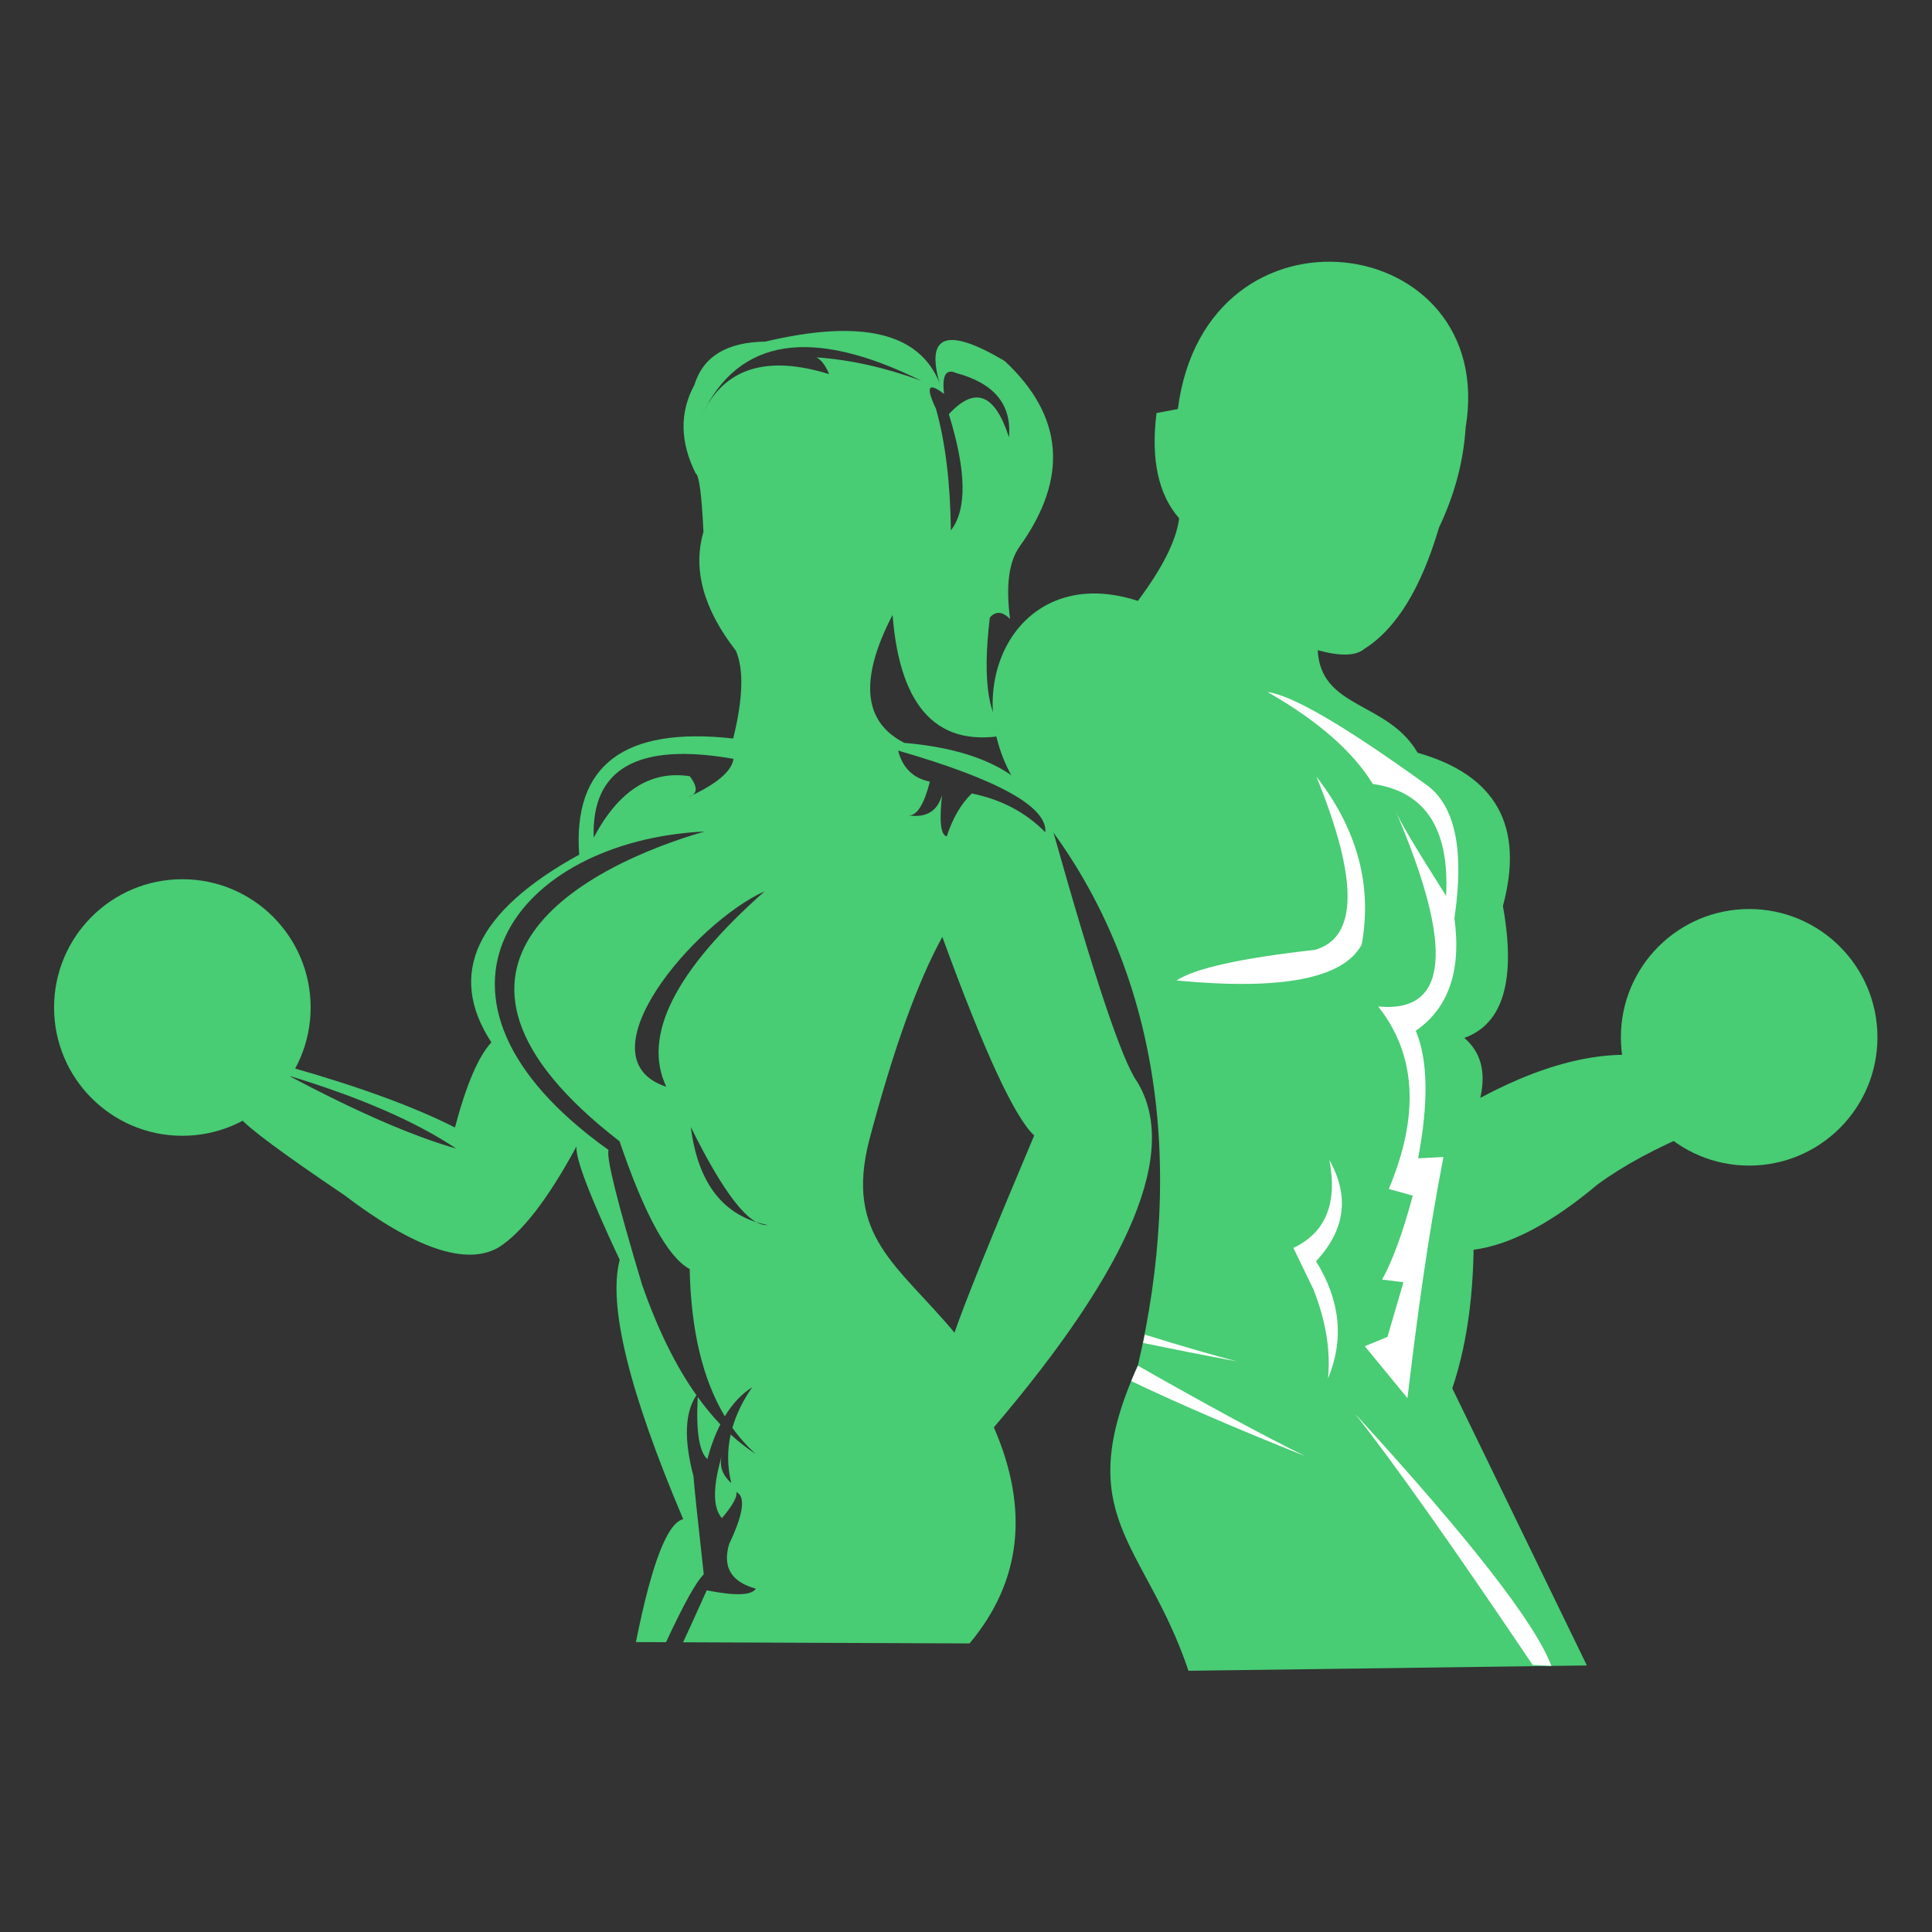 <svg version="1.1" xmlns="http://www.w3.org/2000/svg" xmlns:xlink="http://www.w3.org/1999/xlink" width="3200" height="3200" viewBox="0,0,256,256"><rect x="0" y="0" width="256" height="256" fill="#333333" stroke="none"/><g fill="none" fill-rule="none" stroke="none" stroke-width="1" stroke-linecap="butt" stroke-linejoin="miter" stroke-miterlimit="10" stroke-dasharray="" stroke-dashoffset="0" font-family="none" font-weight="none" font-size="none" text-anchor="none" style="mix-blend-mode: normal"><g transform="translate(0,0) scale(0.08,0.08)"><g transform="translate(0,3200) scale(1.333,-1.333)" id="g8"><g transform="scale(0.1,0.1)" id="g10"><path d="M0,24000h24000v-24000h-24000v24000" id="path12" fill-opacity="0" fill="#ffffff" fill-rule="evenodd"></path><path d="M14370.2,18873.8c176.6,33.1 264.9,49.6 264.9,49.6c351.9,2720.6 3985.6,2212.2 3575.9,-231.7c-26.4,-418.9 -136.7,-832.8 -331.1,-1241.7c-222.3,-754.9 -531.3,-1257 -927.1,-1506.5c-104.5,-88.7 -297.7,-94.2 -579.4,-16.5c36,-732.5 868.3,-632.6 1241.6,-1274.7c974.7,-276.7 1327.9,-911.3 1059.5,-1903.9c164.5,-919 4.5,-1465.3 -480.1,-1638.9c206.4,-176.3 272.6,-424.6 198.7,-745c881.3,471.7 1648.4,631.7 2301.1,480.1c253.8,-596 380.8,-894 380.8,-894c-498.9,-207.8 -907.2,-428.5 -1225.1,-662.2c-571.9,-481.2 -1085.1,-751.6 -1539.6,-811.2c-11,-658.4 -99.3,-1232.3 -264.9,-1721.7c1114.7,-2295.6 1672.1,-3443.4 1672.1,-3443.4c-3300,-44.2 -4950,-66.2 -4950,-66.2c-539.5,1602.6 -1480.4,1910 -629.1,3791.1c565.5,2422.2 332.8,5009.7 -1357.5,7019.3c-994.4,1205.7 -236.6,3003.9 1357.5,2483.2c307.6,411.2 478.6,753.3 513.2,1026.4c-259.1,295.3 -352.9,731.3 -281.4,1307.9" id="path14" fill="#48cc74" fill-rule="evenodd"></path><path d="M17748.9,14236.2c-1067.7,772.2 -1695.6,1129.1 -1999,1171.2c622.4,-355.7 1058.3,-736.5 1307.8,-1142.3c650.9,-91.9 954.4,-555.5 910.6,-1390.6c-375.1,590 -584.8,943.1 -629.1,1059.5c732.2,-1708.4 660.5,-2519.6 -215.2,-2433.5c472.8,-595.4 517,-1351.4 132.4,-2268.1c198.7,-55.2 298,-82.8 298,-82.8c-123.6,-460.1 -250.6,-807.7 -380.8,-1042.9c176.6,-22.1 264.9,-33.1 264.9,-33.1c-132.4,-452.5 -198.6,-678.8 -198.6,-678.8c-187.7,-77.2 -281.5,-115.9 -281.5,-115.9c353.2,-430.4 529.8,-645.6 529.8,-645.6c127.2,1056.8 246.9,1953.9 447,2996.4c-209.7,-11 -314.6,-16.5 -314.6,-16.5c131.9,697.2 122.3,1225.6 -29,1585.1c408.5,281.5 568.5,747.8 480.1,1398.9c122.9,826.2 15.3,1372.5 -322.8,1639" id="path16" fill="#ffffff" fill-rule="evenodd"></path><path d="M19044,3318.4c-986.9,1466 -1723.1,2507 -2208.4,3123c1429.4,-1561.9 2243.1,-2607 2440.9,-3135.2c-155,8.1 -232.5,12.2 -232.5,12.2" id="path18" fill="#ffffff" fill-rule="evenodd"></path><path d="M16340.6,12203.9c532.7,154.2 538.2,871.6 16.5,2152.2c508.3,-655.6 695.9,-1350.9 562.9,-2086c-226.5,-423.3 -993.5,-572.3 -2301.2,-446.9c228.1,150.9 802,277.8 1721.8,380.7" id="path20" fill="#ffffff" fill-rule="evenodd"></path><path d="M16319.3,7986.8c154.6,-390.6 215.3,-760.3 182.1,-1109.2c202,485.9 152.4,971.5 -149,1456.9c363.2,389.2 418.4,808.6 165.6,1258.1c103.1,-538.4 -45.9,-902.6 -447,-1092.6c165.5,-342.1 248.3,-513.2 248.3,-513.2" id="path22" fill="#ffffff" fill-rule="evenodd"></path><path d="M14224.9,7422.3c445.8,-137.8 826.6,-248.6 1142.5,-332.4c-413.9,77.7 -801.5,154 -1163.3,228.9c7.1,34.5 14,69 20.8,103.5" id="path24" fill="#ffffff" fill-rule="evenodd"></path><path d="M14138.4,7037c895.4,-509.5 1589.8,-884.8 2083,-1125.7c-877,350.9 -1598.7,662.3 -2165.5,934.3c25.4,62 52.8,125.6 82.5,191.4" id="path26" fill="#ffffff" fill-rule="evenodd"></path><path d="M21734.2,12710.9c880.4,0 1594,-713.7 1594,-1594c0,-880.3 -713.6,-1594 -1594,-1594c-880.3,0 -1594,713.7 -1594,1594c0,880.3 713.7,1594 1594,1594" id="path28" fill="#48cc74" fill-rule="evenodd"></path><path d="M21734.2,12429.4c362.4,0 690.6,-146.9 928.1,-384.5c237.5,-237.5 384.4,-565.6 384.4,-928c0,-362.4 -146.9,-690.6 -384.4,-928.1c-237.5,-237.5 -565.7,-384.4 -928.1,-384.4c-362.4,0 -690.5,146.9 -928,384.4c-237.6,237.5 -384.5,565.7 -384.5,928.1c0,362.4 146.9,690.5 384.5,928c237.5,237.6 565.6,384.5 928,384.5zM22487.4,11870.1c-192.7,192.8 -459,312 -753.2,312c-294.1,0 -560.4,-119.2 -753.2,-312c-192.8,-192.8 -312,-459.1 -312,-753.2c0,-294.2 119.2,-560.5 312,-753.2c192.8,-192.8 459.1,-312 753.2,-312c294.2,0 560.5,119.2 753.2,312c192.8,192.7 312,459 312,753.2c0,294.1 -119.2,560.4 -312,753.2" id="path30" fill-opacity="0" fill="#ffffff" fill-rule="nonzero"></path><path d="M21734.2,12024.2c250.6,0 477.4,-101.5 641.6,-265.7c164.2,-164.2 265.8,-391.1 265.8,-641.6c0,-250.6 -101.6,-477.4 -265.8,-641.6c-164.2,-164.2 -391,-265.8 -641.6,-265.8c-250.5,0 -477.4,101.6 -641.6,265.8c-164.2,164.2 -265.7,391 -265.7,641.6c0,250.5 101.5,477.4 265.7,641.6c164.2,164.2 391.1,265.7 641.6,265.7zM22201,11583.6c-119.5,119.5 -284.5,193.3 -466.8,193.3c-182.3,0 -347.3,-73.8 -466.7,-193.3c-119.5,-119.4 -193.3,-284.4 -193.3,-466.7c0,-182.3 73.8,-347.3 193.3,-466.8c119.4,-119.4 284.4,-193.3 466.7,-193.3c182.3,0 347.3,73.9 466.8,193.3c119.4,119.5 193.3,284.5 193.3,466.8c0,182.3 -73.9,347.3 -193.3,466.7" id="path32" fill-opacity="0" fill="#ffffff" fill-rule="nonzero"></path><path d="M8627.63,19222.8c108.96,353.1 402.89,532.6 881.78,538.6c1193.29,283.2 1914.69,112 2164.29,-513.5c-172,604.3 97.9,695.2 809.7,272.8c734.8,-684.8 796.3,-1454 184.6,-2307.6c-132.4,-185.4 -171.6,-484.7 -117.4,-897.9c-95.3,94.7 -179.2,100.3 -251.8,16.8c-96.6,-812.1 -15.5,-1296 243.4,-1451.7c-876,-183.3 -1359.9,311.8 -1451.7,1485.2c-415.2,-800.2 -366.2,-1330.3 146.8,-1590.1c1026.2,-88.6 1641.6,-452.2 1846.1,-1090.9c510.9,-1818.8 859.1,-2857.9 1044.7,-3117.4c525.6,-855.6 -67.4,-2287.7 -1778.9,-4296.3c442.8,-1020.7 342.1,-1915.8 -302.1,-2685.3l-3559.71,14.4c61.21,130.2 159.2,345.4 294.01,645.6c354.08,-70.8 557.44,-64 610.07,20.3c-305.75,83.9 -416.31,268.6 -331.69,554.1c177.68,374 207.67,589.7 89.99,647.3c14.28,-57.8 -45.57,-166.2 -179.54,-325.4c-117.1,132.9 -114.84,401.2 6.79,804.9c-46.7,-138.9 -10.26,-261.8 109.35,-368.5c-49.38,202.1 -51.84,403.2 -7.42,603.4c99.59,-91.2 203,-171.6 310.27,-241c-106.79,95.7 -203.16,203.8 -289.11,324.2c48.4,168.5 130.1,336.4 245.14,503.6c-131.13,-83.6 -244.09,-203.8 -338.91,-360.6c-274.95,457.2 -420.53,1067.2 -436.73,1829.9c-270.27,145.2 -560.68,674.2 -871.23,1587c-2851.71,2206.4 -358.23,3443.7 1056.58,3849.3c-2339.86,-111.5 -3864.44,-2052.6 -1193.09,-3957.3c-31.42,-86.2 106.76,-642.3 414.54,-1668.2c192.55,-553.9 418.35,-1013.5 677.35,-1378.8c-144.94,-213.2 -157.36,-548.4 -37.19,-1005.8c6.66,-102.7 49.36,-509.6 128.09,-1220.6c-91.01,-85 -247.38,-365.8 -469.1,-842.5l-373.78,1.5c193.9,972.1 389.69,1481.2 587.39,1527.2c-673.87,1587.6 -936.79,2661.7 -788.78,3222.3c-373.61,794.7 -552.62,1264.6 -537.05,1409.8c-355.23,-656 -679.7,-1075.5 -973.39,-1258.7c-403.04,-226.8 -1040.78,-8.6 -1913.23,654.5c-752.93,507.9 -1183.68,826.7 -1292.26,956.6c402.78,425.2 604.18,637.7 604.18,637.7c873.64,-247.6 1561.73,-499.4 2064.26,-755.2c141.29,533.1 292.33,885.6 453.14,1057.3c-555.79,849.5 -192.16,1627.1 1090.86,2332.8c-80.46,1112.4 557.28,1593.5 1913.23,1443.3c122.67,493.8 133.85,857.4 33.56,1090.9c-404.13,520 -538.39,1012.3 -402.78,1476.9c-22.44,464.3 -54.61,706.2 -96.5,725.8c-195.64,391.8 -201.23,758.3 -16.78,1099.3zM8583.37,10003c89.45,-705.1 407.74,-1111.2 954.9,-1218.3c-226.12,-20.1 -544.42,386 -954.9,1218.3zM8279.34,10502.3c-301.37,632.3 105.89,1441.9 1221.75,2428.9c-860.59,-384.2 -2310.61,-2071.4 -1221.75,-2428.9zM3584.83,10641c844.5,-448.5 1539.21,-750.8 2084.14,-906.8c-502.54,335.9 -1197.26,638.1 -2084.14,906.8zM12074.7,14146.7c365.9,-73.7 670.6,-234.5 914.2,-482.5c25,317.1 -584.7,655.6 -1829.3,1015.4c55.3,-214.8 186.8,-343.5 394.4,-386c-70.9,-279.6 -157.6,-419.4 -260.1,-419.6c216.3,-30.9 353.3,53 411.2,251.7c-36.1,-325.3 -16.5,-496 58.7,-511.8c73.6,225.5 177.2,403.2 310.9,532.8zM9114.31,14577c-1187.02,208.4 -1766.17,-117.9 -1737.45,-978.7c309.23,583.5 707.03,837.8 1193.4,762.8c104.24,-136.4 98.39,-222.8 -17.55,-259c351.56,160.8 538.76,319.2 561.6,474.9zM8950.61,6307.4c-97.6,102.1 -191.26,215.5 -280.98,340.1c-22.46,-423.6 17.38,-680.7 119.54,-771.1c44.27,162.9 98.09,306.5 161.44,431zM11731,19110.5c-198,152.5 -231.5,91 -100.7,-184.6c116.5,-415.2 178,-918.7 184.7,-1510.4c202,258.7 193.6,739.8 -25.2,1443.3c323.3,352.5 572.2,257.4 746.8,-285.3c36.6,404 -181.6,669.7 -654.5,797.1c-129.4,58.1 -179.7,-28.6 -151.1,-260.1zM10145.2,19565.1c415.1,-28 848.6,-124.5 1300.7,-289.5c-1359.3,672.9 -2266.3,532.3 -2720.9,-421.7c271.37,577.2 797.23,745 1577.6,503.5c-45.9,109 -98.4,178.2 -157.4,207.7zM10802.8,9846.9c299,1125.8 601.1,1964.9 906.3,2517.4c518.5,-1422.2 898.9,-2244.5 1141.2,-2467.1c-536.8,-1271.2 -866.8,-2087.9 -990.2,-2450.3c-704.1,845.7 -1369.5,1197.1 -1057.3,2400" id="path34" fill="#48cc74" fill-rule="evenodd"></path><path d="M2265.78,13081.4c880.33,0 1593.98,-713.6 1593.98,-1594c0,-880.3 -713.65,-1594 -1593.98,-1594c-880.33,0 -1593.979,713.7 -1593.979,1594c0,880.4 713.649,1594 1593.979,1594" id="path36" fill="#48cc74" fill-rule="evenodd"></path><path d="M2265.78,12799.9c362.42,0 690.55,-146.9 928.07,-384.4c237.52,-237.5 384.43,-565.6 384.43,-928.1c0,-362.4 -146.91,-690.5 -384.43,-928c-237.52,-237.6 -565.64,-384.5 -928.07,-384.5c-362.42,0 -690.54,146.9 -928.06,384.5c-237.52,237.5 -384.427,565.6 -384.427,928c0,362.5 146.907,690.6 384.427,928.1c237.52,237.5 565.64,384.4 928.06,384.4zM3019,12240.6c-192.75,192.8 -459.06,312 -753.22,312c-294.15,0 -560.45,-119.2 -753.21,-312c-192.76,-192.7 -311.98,-459 -311.98,-753.2c0,-294.1 119.22,-560.4 311.98,-753.2c192.76,-192.7 459.06,-312 753.21,-312c294.16,0 560.47,119.3 753.22,312c192.76,192.8 311.98,459.1 311.98,753.2c0,294.2 -119.22,560.5 -311.98,753.2" id="path38" fill-opacity="0" fill="#ffffff" fill-rule="nonzero"></path><path d="M2265.78,12394.8c250.55,0 477.39,-101.6 641.59,-265.8c164.21,-164.2 265.77,-391 265.77,-641.6c0,-250.5 -101.56,-477.4 -265.77,-641.6c-164.2,-164.2 -391.04,-265.7 -641.59,-265.7c-250.55,0 -477.38,101.5 -641.59,265.7c-164.2,164.2 -265.77,391.1 -265.77,641.6c0,250.6 101.57,477.4 265.77,641.6c164.21,164.2 391.04,265.8 641.59,265.8zM2732.52,11954.2c-119.43,119.4 -284.45,193.3 -466.74,193.3c-182.28,0 -347.3,-73.9 -466.74,-193.3c-119.44,-119.5 -193.32,-284.5 -193.32,-466.8c0,-182.3 73.88,-347.3 193.32,-466.7c119.44,-119.5 284.46,-193.3 466.74,-193.3c182.29,0 347.31,73.8 466.74,193.3c119.45,119.4 193.32,284.4 193.32,466.7c0,182.3 -73.87,347.3 -193.32,466.8" id="path40" fill-opacity="0" fill="#ffffff" fill-rule="nonzero"></path></g></g></g></g></svg>